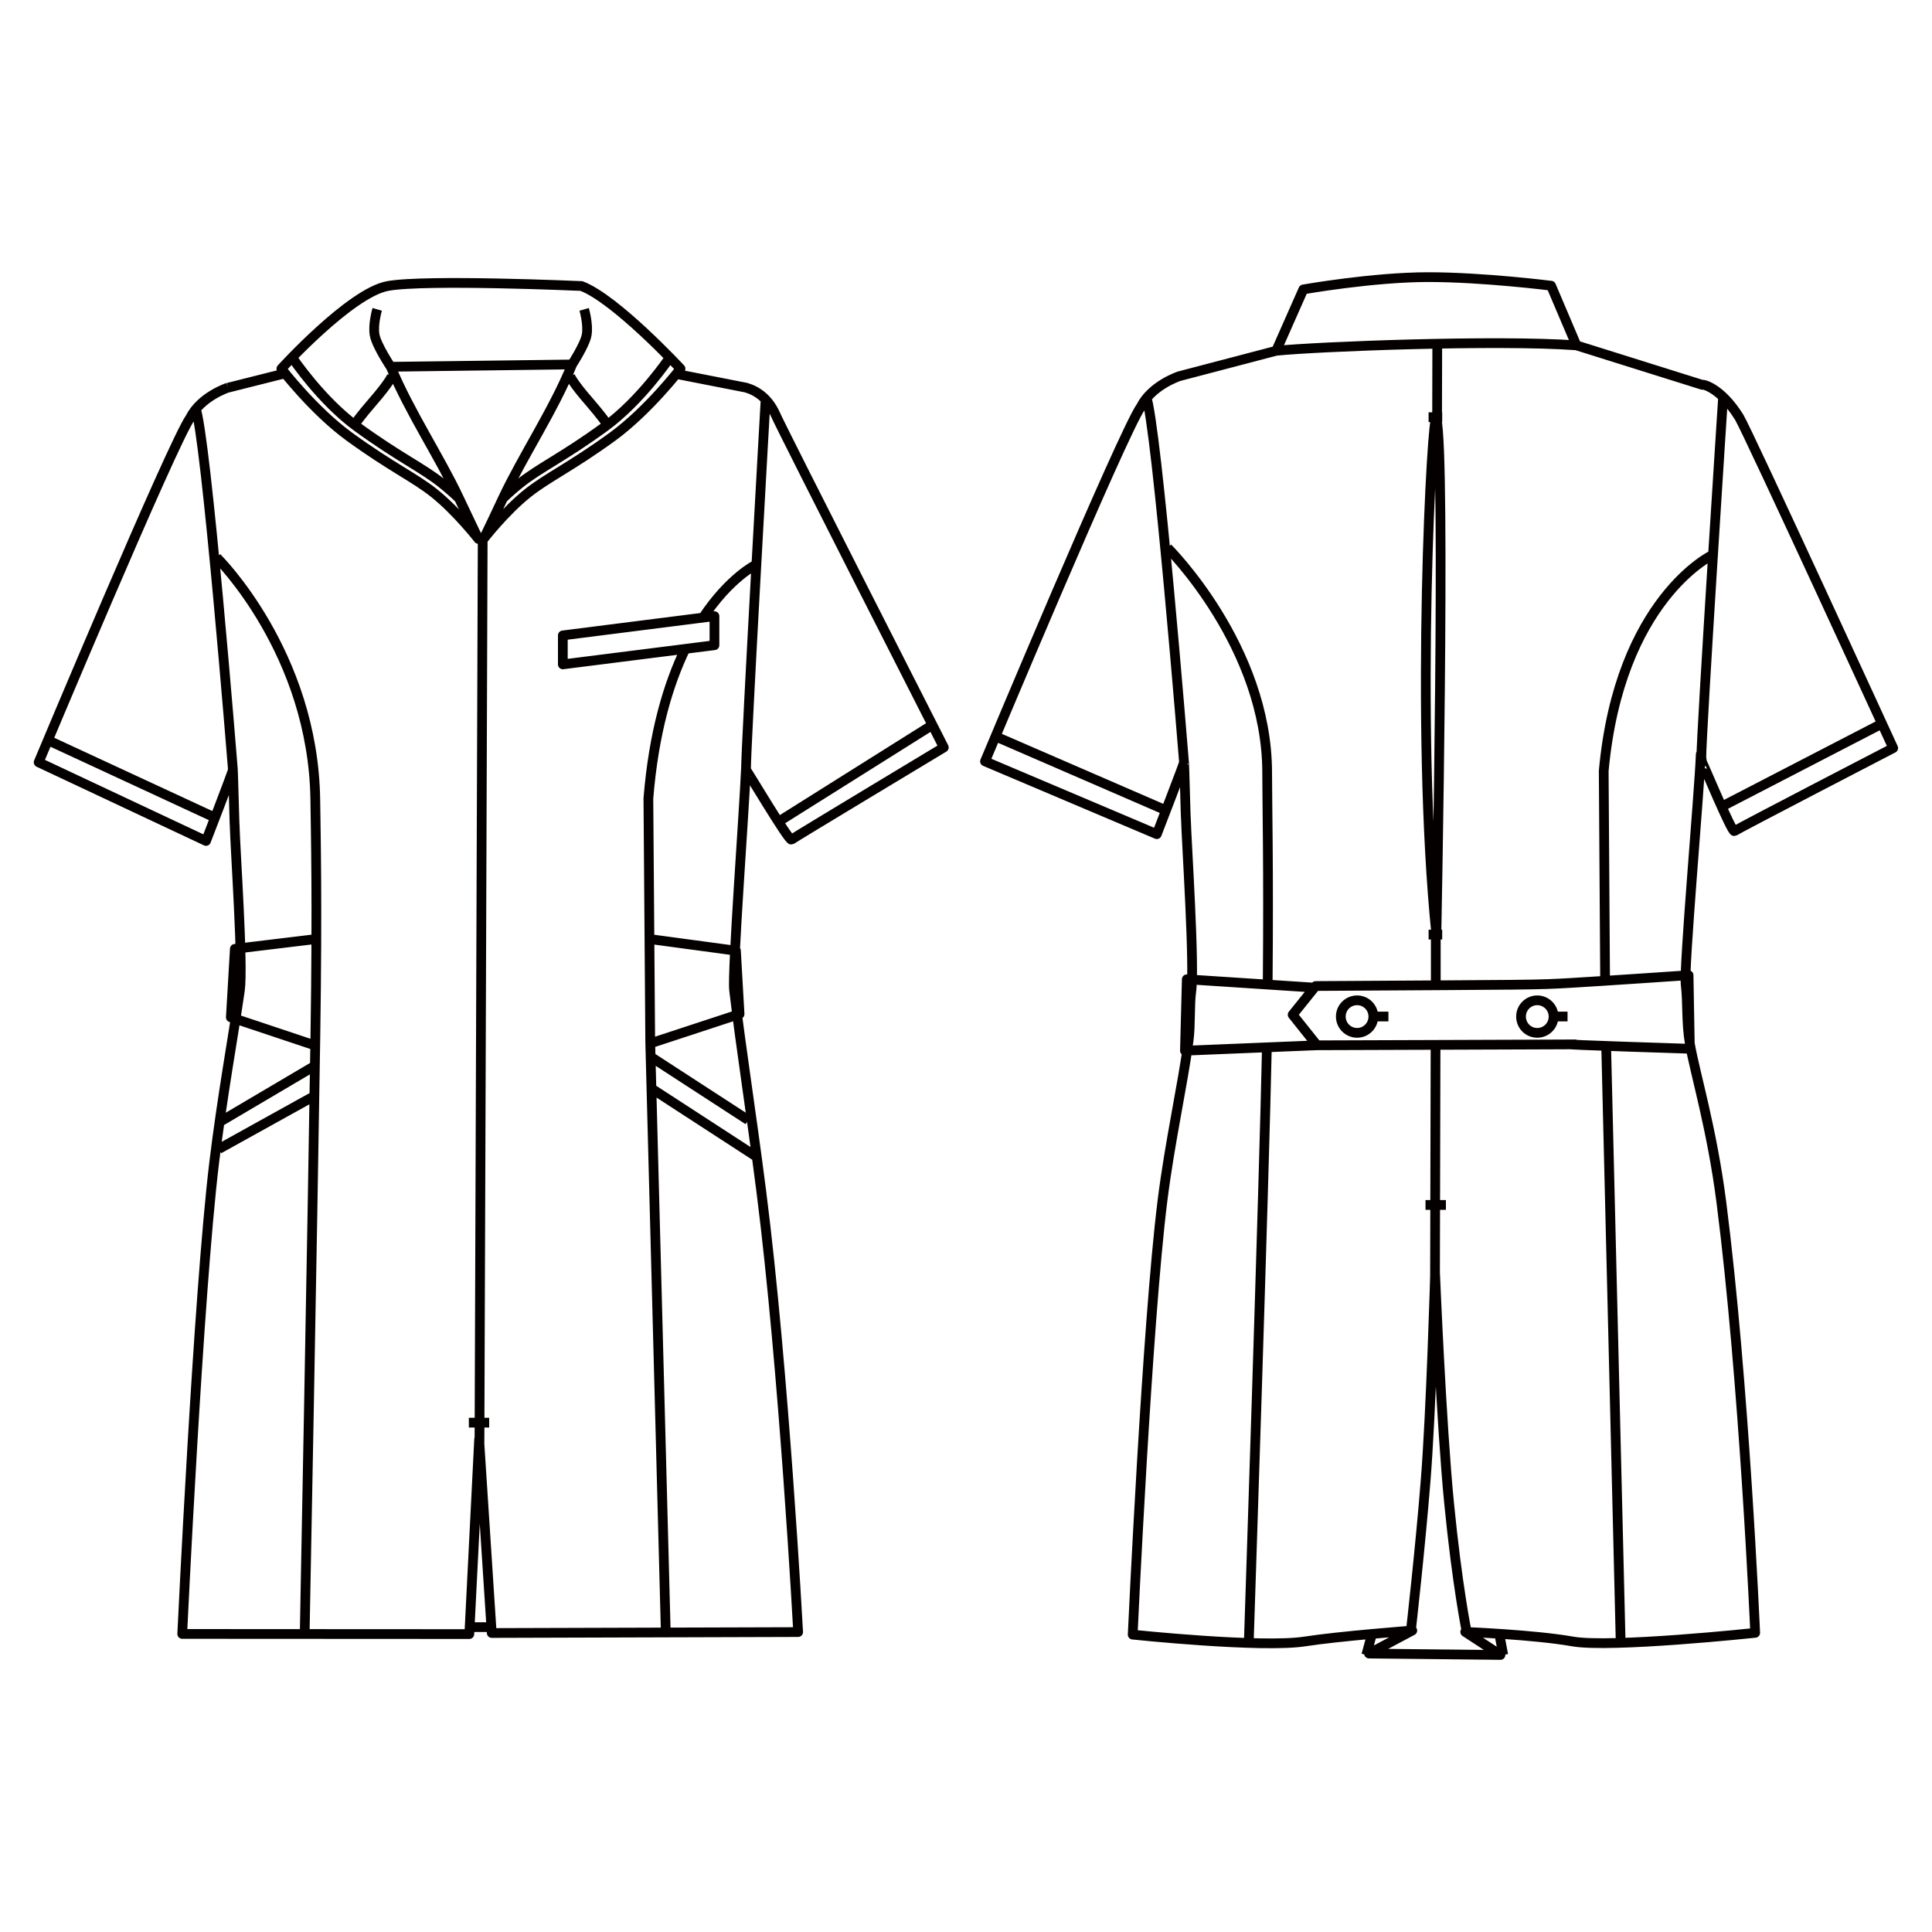 <?xml version="1.0" encoding="UTF-8"?>
<svg id="_レイヤー_1" data-name="レイヤー_1" xmlns="http://www.w3.org/2000/svg" version="1.1" viewBox="0 0 250 250">
  <!-- Generator: Adobe Illustrator 30.0.0, SVG Export Plug-In . SVG Version: 2.1.1 Build 123)  -->
  <defs>
    <style>
      .st0 {
        fill: none;
        stroke: #040000;
        stroke-linejoin: round;
        stroke-width: 1.26px;
      }
    </style>
  </defs>
  <path class="st0" d="M40.68,141.82l-12.37,6.86M84.3,140.85l13.64,8.86M222.54,104.5l21.01-10.87M128.91,95.33l22.07,9.57M100.73,106.33l19.97-12.55M6.2,95.78l21.62,10.02M75.59,40.03s.56,1.93.33,3.28c-.22,1.35-2.09,4.15-2.09,4.15M48.81,40.03s-.57,1.93-.34,3.28c.22,1.35,2.09,4.15,2.09,4.15M65.07,64.5c.56-.55,1.28-1.2,2.2-1.94,2.54-2.04,5.59-3.39,10.99-7.33,4.66-3.4,8.34-8.87,8.34-8.87M73.75,48.61s.22.78,2.6,3.49c1.36,1.57,2.25,2.82,2.25,2.82M59.41,64.5c-.57-.55-1.29-1.2-2.21-1.94-2.54-2.04-5.58-3.39-10.99-7.33-4.66-3.4-8.33-8.87-8.33-8.87M50.73,48.61s-.23.78-2.59,3.49c-1.37,1.57-2.26,2.82-2.26,2.82M75.24,37.01s-20.23-.9-25.08,0c-4.84.9-13.75,10.7-13.75,10.7,0,0,4.12,5.39,8.79,8.79,5.42,3.94,8.46,5.29,10.99,7.32,2.96,2.37,5.72,5.92,5.72,5.92,0,0-.36-.7-2.5-5.24-2.52-5.37-6.47-11.28-8.84-17.04l23.46-.3c-2.37,5.86-6.4,11.88-8.96,17.34-2.13,4.55-2.5,5.24-2.5,5.24,0,0,2.74-3.55,5.71-5.92,2.54-2.03,5.58-3.39,10.99-7.32,4.66-3.41,8.79-8.79,8.79-8.79,0,0-8.37-9.01-12.82-10.7ZM92.45,83.49l-19.62,2.48v-3.75l19.62-2.49v3.76ZM97.81,73.08s-3.38,1.63-6.84,6.84M88.68,83.96c-2.19,4.54-4.09,10.8-4.78,19.36l.24,31.63,2.01,76.27M28.05,72.15s12.51,12.31,12.75,31.4c.05,4.04.28,12.87.01,30.47-.39,25.77-1.39,77.73-1.39,77.73M60.92,210.55h2.54M84.02,136.63l12.8,8.31M40.56,138.02l-12.08,7.13M84.2,121.53l11.03,1.49.47,8.2-11.33,3.72M40.74,121.53l-10.35,1.25-.52,8.86,10.84,3.62M62.46,69.74l-.42,117.75M99.07,51.68s-2.54,44.7-2.54,47.94M30.14,99.61s-3.47-43.46-4.87-46.93M29.5,50.16s-3.5,1.13-4.89,3.91c-2.31,3.25-19.61,44.57-19.61,44.57l21.66,10.18s3.54-9.14,3.47-9.21c.03-.12.22,7.46.23,7.07.07,3.1,1.14,18.25.68,21.49-.79,5.5-2.32,13.92-3.33,22.31-2.07,17.23-4.13,60.95-4.13,60.95l37.15.02,1.27-25.23,1.63,25.09,39.65-.12s-1.84-34.13-4.77-57.03c-1.33-10.42-2.61-18.36-3.52-26.06-.26-2.22,1.31-23.22,1.53-28.5,0,0,0,0,0,0,.05-.04,5.55,9.22,5.89,9.05.48-.35,19.72-11.93,19.72-11.93,0,0-20.78-40.81-21.77-43.05-.93-2.11-2.41-3.1-3.82-3.51-1.39-.27-5.33-1.04-8.62-1.69M36.89,48.31l-7.39,1.86M185.87,54.22c-.52-1.93-2.81,39.44,0,66.79,0,0,1.23-62.23,0-66.79ZM200.89,131.54h1.95M177.71,131.54h1.95M60.67,184.09h2.63M184.46,155.92h2.64M194.52,214.15l-.53-2.8M176.8,214.15l.69-2.56M182.59,210.81s1.18-10.37,1.88-19.15c.71-8.77,1.23-26.85,1.23-26.85,0,0,.81,19.57,1.81,29.68,1.05,10.7,2.28,16.67,2.28,16.67M201.03,131.54c0,1.17-.94,2.11-2.11,2.11s-2.1-.94-2.1-2.11.95-2.1,2.1-2.1,2.11.94,2.11,2.1ZM177.71,131.54c0,1.17-.94,2.11-2.1,2.11s-2.11-.94-2.11-2.11.95-2.1,2.11-2.1,2.1.94,2.1,2.1ZM167.27,131.31l3.15,3.95s36.16-.12,33.24-.12,15.01.57,15.01.57l-.17-9.52s-11.1.76-15.08.99c-4.89.29-4.69.23-33.17.41l-2.98,3.71ZM170.4,135.26l-17.07.7.24-9.24,16.68,1.09M186.62,120.94h-1.76M186.62,53.98h-1.76M165.15,45.39c5.15-.53,28.45-1.46,38.85-.7M185.98,44.51l-.02,9.36M185.79,121.01v6.69M185.76,135.08l-.07,30.08M222.96,51.47s-2.81,43.3-2.81,46.58M153.21,98.63s-3.52-43.88-4.92-47.4M221.56,71.83s-12,5.7-14.04,27.93l.18,27.3M207.83,135.08l1.88,77.32M151.1,70.91s12.88,12.77,12.87,29.09c0,3.58.2,12.13.07,27.14M163.94,135.3c-.36,17.53-2.35,77.27-2.35,77.27M152.57,48.69s-3.53,1.15-4.94,3.95c-2.34,3.28-20.17,45.88-20.17,45.88l22.23,9.42s3.57-9.24,3.52-9.3c.04-.11.22,7.53.24,7.14.08,3.13,1.17,19.31.69,22.58-.23,1.67-.07,4.33-.34,6.32-.79,5.89-2.41,13-3.38,20.71-2.02,16.24-3.85,56.13-3.85,56.13,0,0,16.69,1.76,22.31.88,4.35-.68,13.87-1.41,13.87-1.41l-5.6,2.98,17.01.18-4.56-2.98s8.96.36,13.87,1.23c4.92.88,23.65-1.11,23.65-1.11,0,0-1.41-32.57-4.37-55.67-1.23-9.6-3.41-16.69-4.09-20.6-.47-2.75-.25-5.28-.53-7.59-.26-2.24,1.73-24.5,1.95-29.84,0,.01.17,1.05.17,1.05.05-.05,3.83,9.08,4.18,8.91.48-.35,20.55-10.75,20.55-10.75,0,0-18.83-41.02-19.93-42.81-2.39-3.85-4.77-4.32-4.77-4.19l-16.29-5.11-3.28-7.72s-8.78-1.11-15.91-1.11-16.15,1.59-16.15,1.59l-3.51,7.94-12.58,3.3Z"/>
</svg>